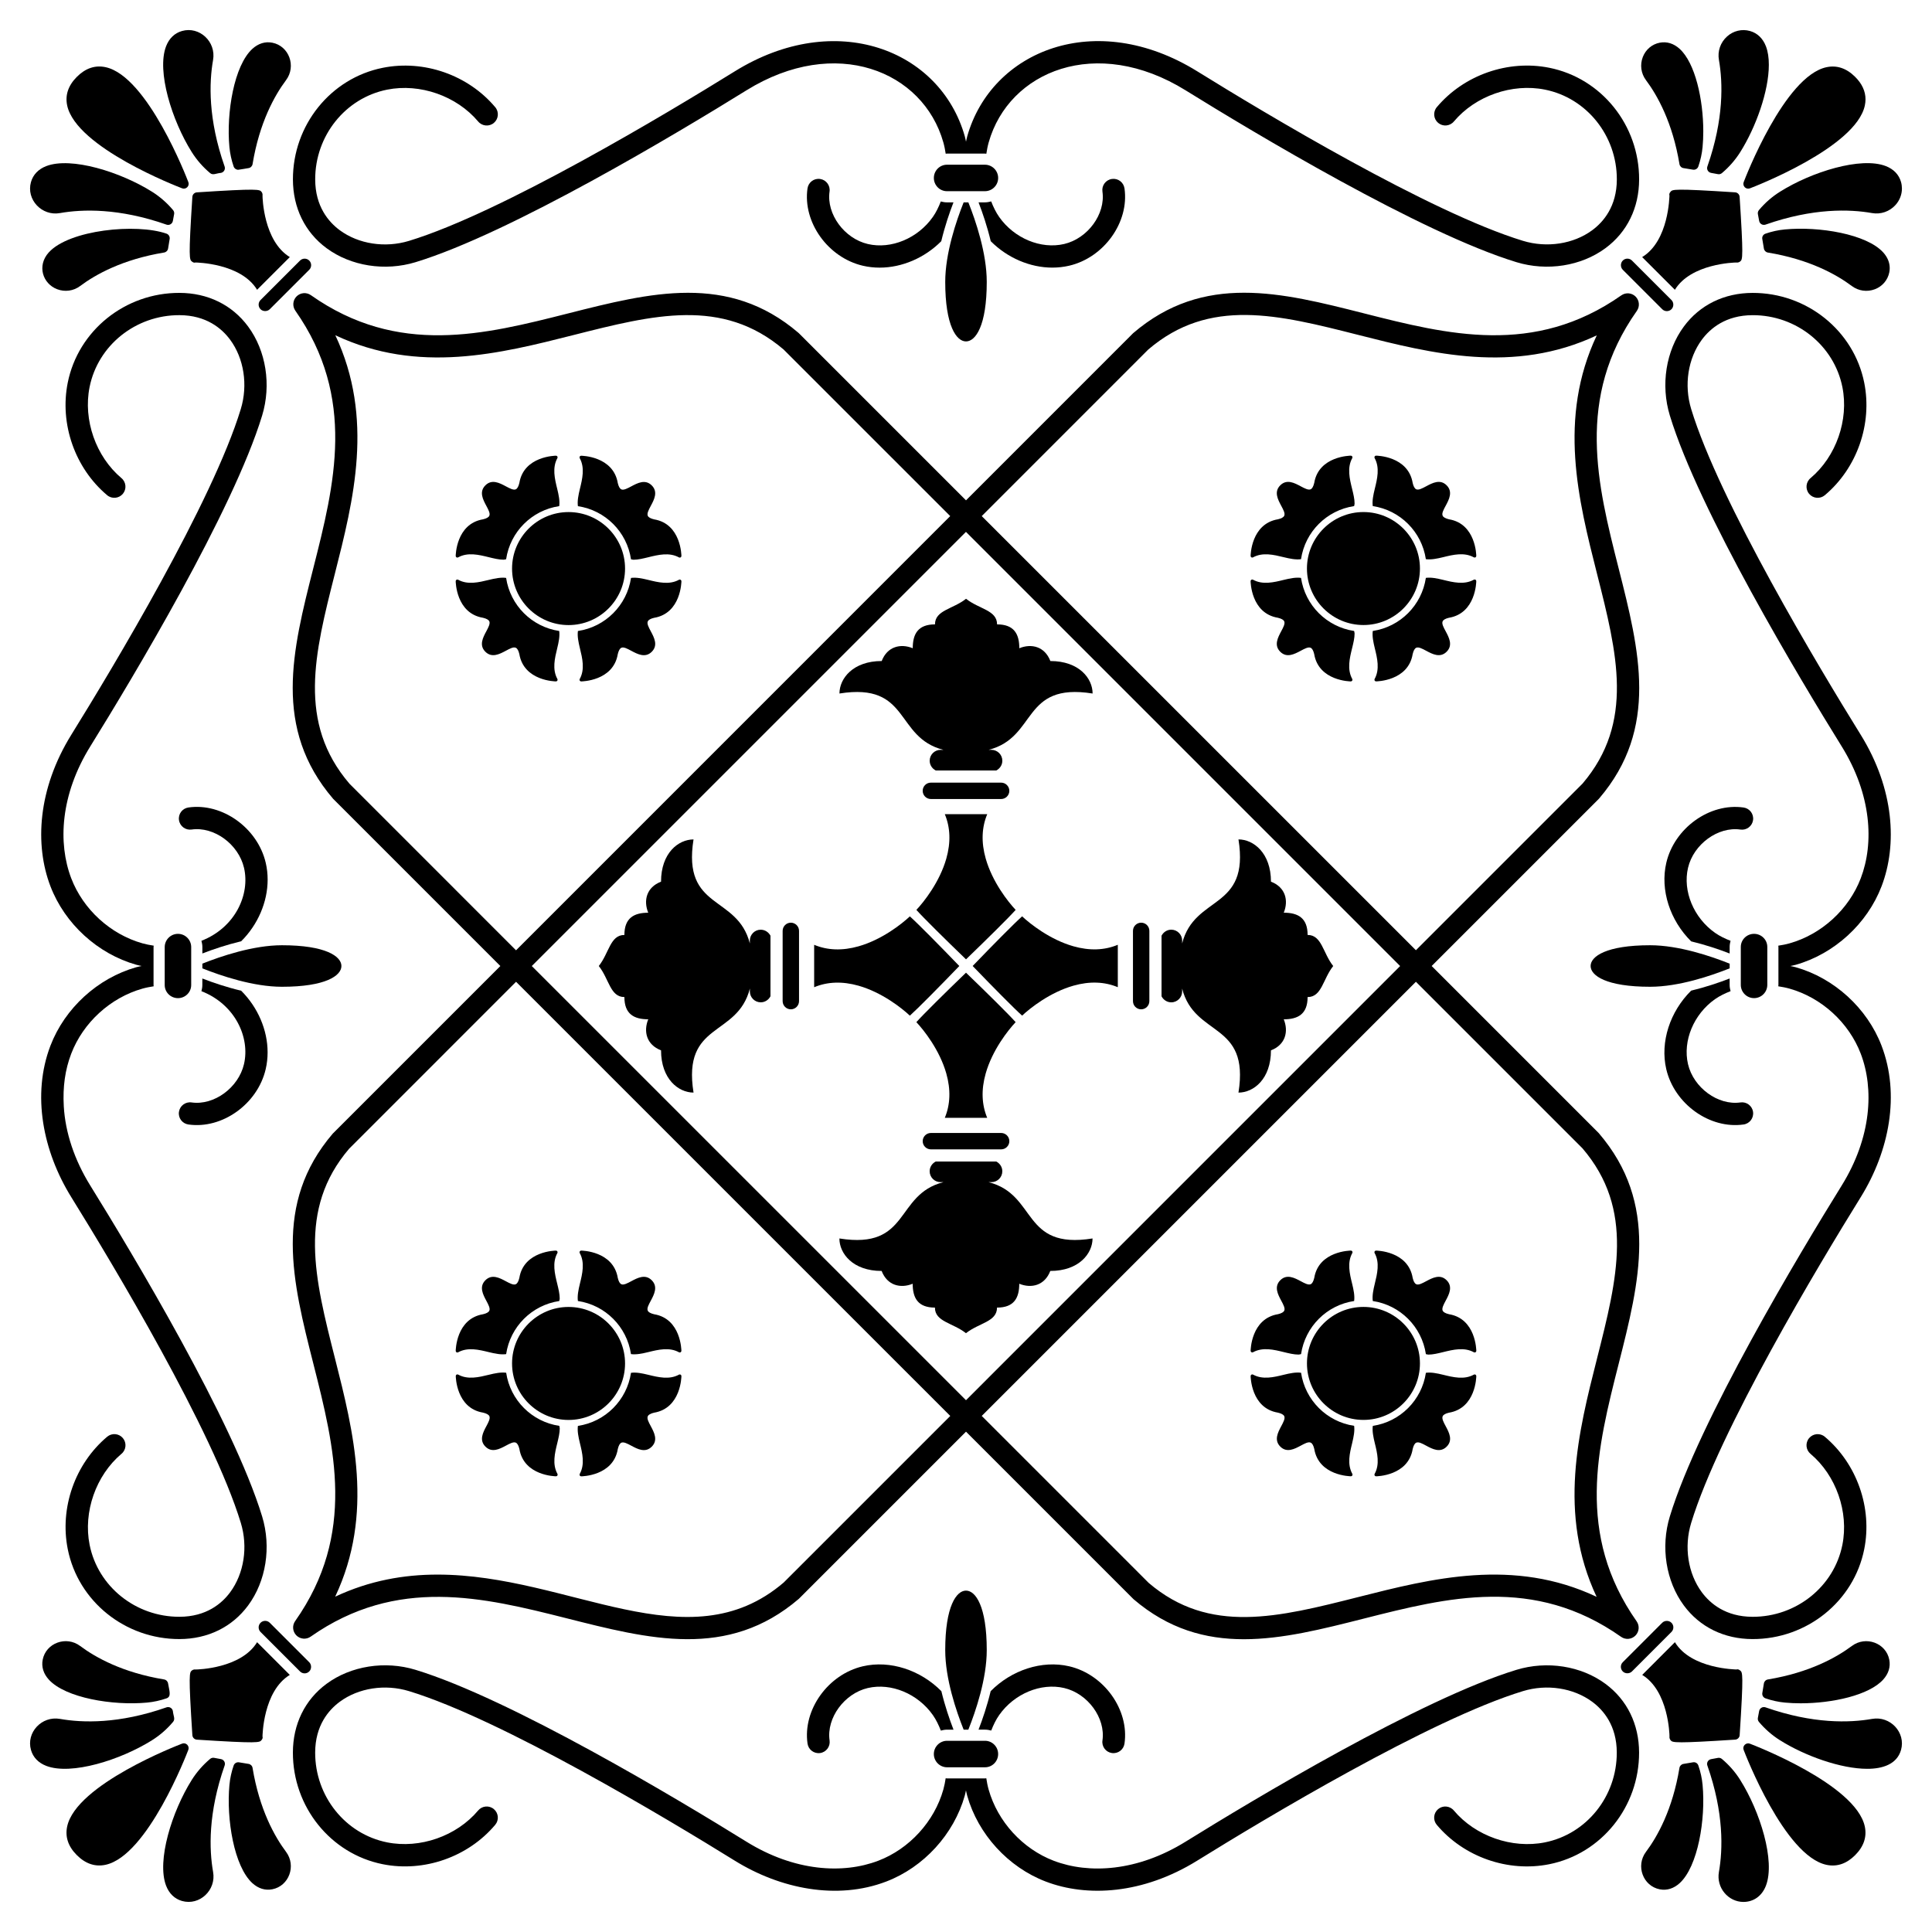 <?xml version="1.0" encoding="UTF-8"?>
<!-- Uploaded to: ICON Repo, www.iconrepo.com, Generator: ICON Repo Mixer Tools -->
<svg fill="#000000" width="800px" height="800px" version="1.1" viewBox="144 144 512 512" xmlns="http://www.w3.org/2000/svg">
 <g>
  <path d="m567.7 444.3-44.293-44.297 44.242-44.242c0.055-0.055 0.105-0.109 0.152-0.168 15.895-18.59 10.676-39.199 5.144-61.016-5.621-22.176-11.434-45.105 4.836-68.188 0.828-1.176 0.688-2.769-0.324-3.789-1.016-1.016-2.613-1.152-3.785-0.332-23.105 16.211-46.059 10.395-68.25 4.762-21.82-5.535-42.43-10.762-61.129 5.266l-44.293 44.301-44.242-44.242c-0.055-0.055-0.113-0.109-0.168-0.156-18.594-15.898-39.211-10.672-61.016-5.144-22.176 5.621-45.109 11.434-68.188-4.832-1.18-0.828-2.769-0.691-3.789 0.324-1.016 1.012-1.156 2.609-0.332 3.785 16.215 23.109 10.391 46.059 4.762 68.25-5.535 21.816-10.766 42.422 5.266 61.125l44.301 44.301-44.402 44.402c-15.895 18.59-10.676 39.199-5.144 61.016 5.621 22.176 11.434 45.105-4.832 68.184-0.828 1.176-0.688 2.769 0.324 3.789 1.016 1.016 2.613 1.156 3.785 0.332 45.684-32.047 91.648 22.301 129.38-10.027l44.297-44.297 44.402 44.402c9.277 7.934 19.055 10.605 29.238 10.605 10.223 0 20.848-2.695 31.777-5.465 22.172-5.621 45.109-11.434 68.188 4.832 1.18 0.828 2.769 0.691 3.789-0.324 1.016-1.012 1.156-2.609 0.332-3.785-16.215-23.113-10.391-46.062-4.762-68.25 5.531-21.812 10.758-42.418-5.269-61.121zm-119.4-207.67c16.219-13.887 34.5-9.242 55.668-3.871 19.469 4.941 41.203 10.453 63.195 0.117-10.375 21.973-4.875 43.691 0.055 63.148 5.359 21.137 9.988 39.398-3.832 55.641l-44.156 44.156-115.06-115.05zm-211.68 115.07c-13.883-16.211-9.242-34.496-3.875-55.664 4.945-19.473 10.457-41.199 0.121-63.195 21.969 10.375 43.691 4.871 63.148-0.059 21.141-5.359 39.402-9.984 55.641 3.832l44.16 44.156-115.06 115.07zm115.07 211.68c-25.355 21.711-56.77-2.098-91.727-2.098-8.898 0-17.996 1.559-27.137 5.852 10.379-21.973 4.875-43.691-0.055-63.152-5.371-21.176-10.004-39.461 3.75-55.559l44.238-44.242 115.07 115.06zm48.309-48.309-115.07-115.06 115.06-115.06 115.06 115.06zm167.24-11.094c-4.938 19.473-10.457 41.203-0.121 63.195-21.973-10.375-43.695-4.875-63.148 0.059-21.172 5.363-39.461 10.008-55.559-3.75l-44.242-44.242 115.06-115.06 44.133 44.129c13.883 16.215 9.242 34.496 3.875 55.668z"/>
  <path d="m400 401.77c-5.527 5.324-11.348 11.078-13.156 13.109 2.012 2.133 6.191 7.426 7.938 13.613 1.207 4.273 1.074 8.219-0.402 11.75h11.242c-1.477-3.531-1.613-7.473-0.406-11.746 1.746-6.188 5.93-11.484 7.941-13.617-1.805-2.031-7.629-7.785-13.156-13.109z"/>
  <path d="m390.7 444.25c-1.227 0-2.176 1-2.176 2.172 0 1.195 0.977 2.172 2.176 2.172h18.613c1.199 0 2.172-0.977 2.172-2.172 0-1.215-0.984-2.172-2.172-2.172z"/>
  <path d="m405.98 457.28h0.762c1.57 0 2.883-1.273 2.883-2.883 0-1.133-0.668-2.094-1.602-2.578h-16.055c-0.934 0.488-1.598 1.445-1.598 2.578 0 1.613 1.316 2.883 2.883 2.883h0.762c-12.977 3.309-8.695 17.938-27.566 14.926 0 3.984 3.562 8.609 11.195 8.609 1.484 3.859 5.004 4.707 8.227 3.391 0 3.731 1.355 6.32 5.894 6.32 0 3.773 4.75 4.027 8.227 6.785 3.477-2.758 8.227-3.012 8.227-6.785 4.539 0 5.894-2.586 5.894-6.32 3.223 1.312 6.742 0.465 8.227-3.394 7.59 0 11.195-4.621 11.195-8.609-18.859 3.019-14.578-11.613-27.555-14.922z"/>
  <path d="m413.16 385.13c-2.012-2.133-6.195-7.43-7.941-13.617-1.207-4.273-1.07-8.215 0.406-11.746h-11.242c1.48 3.543 1.613 7.496 0.395 11.785-1.758 6.18-5.926 11.453-7.93 13.578 1.809 2.031 7.629 7.785 13.156 13.109 5.527-5.328 11.352-11.082 13.156-13.109z"/>
  <path d="m409.31 355.75c1.191 0 2.172-0.961 2.172-2.172 0-1.195-0.977-2.172-2.172-2.172h-18.613-0.004c-1.207 0-2.172 0.973-2.172 2.172 0 1.172 0.949 2.172 2.176 2.172z"/>
  <path d="m394.02 342.72h-0.762c-1.57 0-2.883 1.273-2.883 2.883 0 1.133 0.668 2.094 1.602 2.578h16.055c0.93-0.488 1.598-1.445 1.598-2.578 0-1.613-1.312-2.883-2.883-2.887h-0.762c12.977-3.309 8.695-17.938 27.566-14.926 0-3.984-3.562-8.609-11.195-8.609-1.484-3.859-5.004-4.707-8.227-3.394 0-3.731-1.359-6.32-5.894-6.32 0-3.773-4.75-4.027-8.227-6.785-3.477 2.758-8.227 3.008-8.227 6.785-4.539 0-5.894 2.586-5.894 6.32-3.223-1.316-6.742-0.465-8.227 3.391-7.59 0-11.195 4.621-11.195 8.609 18.859-3.004 14.574 11.625 27.555 14.934z"/>
  <path d="m385.12 413.16c2.031-1.809 7.785-7.629 13.109-13.156-5.324-5.527-11.078-11.348-13.109-13.156-2.133 2.012-7.426 6.191-13.609 7.938-4.273 1.211-8.219 1.074-11.75-0.402v11.242c3.531-1.477 7.473-1.613 11.746-0.406 6.184 1.75 11.484 5.93 13.613 7.941z"/>
  <path d="m353.58 388.52c-1.195 0-2.172 0.977-2.172 2.176v18.613c0 1.195 0.977 2.172 2.172 2.172 1.199 0 2.172-0.973 2.172-2.172v-18.613c0.004-1.227-1-2.176-2.172-2.176z"/>
  <path d="m345.6 390.38c-1.613 0-2.883 1.312-2.883 2.883v0.762c-3.309-12.977-17.938-8.695-14.926-27.566-3.984 0-8.609 3.562-8.609 11.195-3.859 1.484-4.707 5.004-3.391 8.227-3.731 0-6.32 1.359-6.32 5.894-3.773 0-4.031 4.75-6.785 8.227 2.758 3.477 3.012 8.227 6.785 8.227 0 4.539 2.586 5.894 6.32 5.894-1.312 3.223-0.465 6.742 3.394 8.227 0 7.594 4.621 11.195 8.609 11.195-3.012-18.871 11.621-14.59 14.93-27.566v0.762c0 1.57 1.273 2.883 2.883 2.883 1.133 0 2.094-0.668 2.578-1.602v-16.055c-0.492-0.918-1.453-1.586-2.586-1.586z"/>
  <path d="m428.45 394.77c-6.18-1.758-11.453-5.926-13.578-7.93-2.031 1.809-7.785 7.629-13.109 13.156 5.324 5.527 11.078 11.348 13.109 13.156 2.129-2.012 7.43-6.195 13.613-7.941 4.273-1.207 8.215-1.07 11.746 0.406v-11.242c-3.539 1.48-7.492 1.613-11.781 0.395z"/>
  <path d="m446.42 388.52c-1.172 0-2.172 0.949-2.172 2.176v18.613c0 1.195 0.961 2.172 2.172 2.172 1.199 0 2.172-0.977 2.172-2.172v-18.613-0.004c0-1.207-0.969-2.172-2.172-2.172z"/>
  <path d="m490.53 391.77c0-4.539-2.586-5.894-6.32-5.894 1.316-3.223 0.469-6.742-3.391-8.227 0-7.59-4.621-11.195-8.609-11.195 3.008 18.871-11.621 14.59-14.93 27.566v-0.762c0-1.57-1.273-2.883-2.883-2.883-1.133 0-2.094 0.668-2.578 1.602v16.055c0.484 0.93 1.445 1.598 2.578 1.598 1.613 0 2.883-1.316 2.883-2.883v-0.762c3.309 12.977 17.938 8.695 14.926 27.566 3.984 0 8.609-3.562 8.609-11.195 3.859-1.484 4.707-5.004 3.394-8.227 3.731 0 6.32-1.359 6.32-5.894 3.773 0 4.027-4.75 6.785-8.227-2.758-3.488-3.012-8.238-6.785-8.238z"/>
  <path d="m528 492.28c-0.93-0.219-1.496-0.539-1.68-0.945-0.277-0.621 0.246-1.598 0.797-2.633 0.883-1.648 1.98-3.703 0.258-5.422-1.723-1.727-3.773-0.625-5.426 0.254-1.035 0.555-2 1.078-2.633 0.797-0.406-0.184-0.723-0.75-0.938-1.652-1.195-7.191-9.637-7.258-9.719-7.258-0.152 0-0.293 0.082-0.371 0.211-0.074 0.133-0.078 0.293-0.004 0.43 1.418 2.551 0.691 5.512 0.051 8.129-0.406 1.66-0.723 3.227-0.531 4.594 7.269 1.086 12.984 6.805 14.07 14.074 0.227 0.035 0.43 0.125 0.672 0.125 1.203 0 2.543-0.328 3.926-0.668 2.609-0.641 5.574-1.367 8.121 0.051 0.141 0.074 0.297 0.074 0.43-0.004 0.133-0.078 0.211-0.219 0.215-0.371-0.004-0.086-0.074-8.523-7.238-9.711z"/>
  <path d="m520.3 505.32c0-8.258-6.719-14.973-14.973-14.973-8.258 0-14.969 6.719-14.969 14.973 0 8.258 6.715 14.973 14.969 14.973 8.258 0 14.973-6.719 14.973-14.973z"/>
  <path d="m534.59 508.29c-2.543 1.418-5.508 0.691-8.121 0.047-1.66-0.406-3.227-0.723-4.594-0.531-1.086 7.266-6.801 12.98-14.066 14.066-0.191 1.367 0.125 2.934 0.531 4.594 0.645 2.613 1.367 5.578-0.051 8.129-0.074 0.133-0.07 0.297 0.004 0.426 0.078 0.133 0.219 0.215 0.371 0.215 0.102 0 8.523-0.074 9.711-7.231 0.223-0.934 0.539-1.496 0.945-1.68 0.645-0.293 1.605 0.246 2.633 0.797 1.645 0.883 3.707 1.98 5.426 0.254 1.723-1.723 0.625-3.773-0.258-5.422-0.555-1.035-1.078-2.016-0.797-2.633 0.184-0.406 0.75-0.727 1.652-0.938 7.191-1.191 7.258-9.629 7.258-9.715-0.004-0.152-0.082-0.293-0.215-0.371-0.137-0.082-0.293-0.082-0.43-0.008z"/>
  <path d="m502.86 521.86c-7.266-1.086-12.98-6.801-14.066-14.066-1.371-0.191-2.938 0.129-4.594 0.535-2.613 0.645-5.586 1.363-8.125-0.047-0.137-0.07-0.293-0.07-0.43 0.004-0.133 0.078-0.211 0.219-0.215 0.371 0 0.086 0.07 8.523 7.234 9.707 0.93 0.219 1.496 0.539 1.68 0.945 0.277 0.617-0.246 1.598-0.797 2.633-0.883 1.648-1.977 3.703-0.254 5.422 1.719 1.727 3.781 0.625 5.426-0.254 1.027-0.551 1.996-1.09 2.633-0.797 0.406 0.184 0.723 0.746 0.938 1.652 1.191 7.184 9.617 7.262 9.719 7.262 0.152 0 0.293-0.082 0.371-0.215 0.074-0.133 0.078-0.293 0.004-0.426-1.418-2.551-0.691-5.512-0.051-8.125 0.398-1.664 0.715-3.231 0.527-4.602z"/>
  <path d="m476.07 502.36c2.555-1.41 5.516-0.691 8.125-0.047 1.383 0.336 2.719 0.664 3.922 0.664 0.242 0 0.449-0.09 0.676-0.125 1.086-7.269 6.801-12.984 14.066-14.07 0.191-1.367-0.125-2.934-0.531-4.594-0.645-2.613-1.367-5.578 0.051-8.129 0.074-0.133 0.07-0.297-0.004-0.43-0.078-0.133-0.219-0.211-0.371-0.211-0.098 0-8.523 0.074-9.711 7.231-0.223 0.934-0.539 1.496-0.945 1.68-0.633 0.277-1.598-0.242-2.633-0.797-1.652-0.883-3.707-1.98-5.426-0.254-1.723 1.723-0.625 3.773 0.258 5.422 0.555 1.035 1.078 2.016 0.797 2.633-0.184 0.406-0.75 0.727-1.652 0.938-7.191 1.188-7.262 9.629-7.262 9.715 0.004 0.152 0.082 0.293 0.215 0.371 0.125 0.074 0.285 0.074 0.426 0.004z"/>
  <path d="m279.7 294.68c0 8.258 6.719 14.973 14.973 14.973 8.258 0 14.973-6.719 14.973-14.973 0.004-8.258-6.715-14.977-14.973-14.977s-14.973 6.719-14.973 14.977z"/>
  <path d="m297.15 278.14c7.269 1.086 12.984 6.805 14.07 14.074 0.227 0.035 0.43 0.125 0.672 0.125 1.199 0 2.539-0.328 3.918-0.664 2.613-0.645 5.578-1.367 8.125 0.047 0.145 0.074 0.297 0.074 0.43-0.004 0.133-0.078 0.211-0.219 0.215-0.371 0-0.086-0.066-8.523-7.231-9.707-0.93-0.219-1.496-0.539-1.68-0.945-0.277-0.617 0.246-1.598 0.797-2.633 0.883-1.648 1.98-3.703 0.254-5.422-1.723-1.719-3.773-0.629-5.43 0.254-1.035 0.555-2.023 1.074-2.629 0.797-0.406-0.184-0.723-0.75-0.938-1.652-1.195-7.191-9.637-7.262-9.719-7.262-0.156 0-0.293 0.082-0.371 0.211-0.074 0.133-0.078 0.293-0.004 0.43 1.414 2.551 0.688 5.516 0.051 8.129-0.402 1.66-0.719 3.227-0.531 4.594z"/>
  <path d="m291.34 324.58c0.152 0 0.293-0.082 0.371-0.211 0.074-0.133 0.078-0.293 0.004-0.43-1.414-2.551-0.688-5.516-0.051-8.129 0.406-1.66 0.723-3.227 0.531-4.594-7.269-1.086-12.98-6.801-14.07-14.066-1.367-0.188-2.934 0.129-4.59 0.531-2.613 0.641-5.59 1.367-8.125-0.047-0.137-0.07-0.293-0.07-0.43 0.004-0.133 0.078-0.211 0.219-0.215 0.371 0 0.086 0.066 8.523 7.231 9.707 0.93 0.219 1.496 0.539 1.68 0.945 0.277 0.617-0.246 1.598-0.797 2.633-0.883 1.648-1.98 3.699-0.254 5.422 1.723 1.719 3.773 0.625 5.43-0.258 1.031-0.551 1.992-1.086 2.633-0.797 0.406 0.184 0.723 0.746 0.938 1.648 1.191 7.195 9.613 7.269 9.715 7.269z"/>
  <path d="m265.41 291.71c2.555-1.418 5.516-0.691 8.125-0.047 1.383 0.336 2.719 0.664 3.918 0.664 0.242 0 0.445-0.09 0.672-0.125 1.086-7.269 6.801-12.988 14.074-14.074 0.191-1.367-0.129-2.938-0.535-4.594-0.641-2.613-1.367-5.578 0.051-8.129 0.074-0.133 0.07-0.297-0.004-0.43-0.078-0.133-0.219-0.211-0.371-0.211-0.098 0-8.523 0.074-9.707 7.231-0.223 0.934-0.539 1.496-0.945 1.68-0.629 0.273-1.598-0.246-2.633-0.797-1.652-0.883-3.707-1.98-5.426-0.254-1.727 1.723-0.629 3.773 0.25 5.422 0.555 1.035 1.078 2.016 0.797 2.633-0.184 0.41-0.75 0.727-1.652 0.941-7.191 1.191-7.258 9.629-7.258 9.715 0.004 0.152 0.082 0.293 0.215 0.371 0.129 0.078 0.285 0.078 0.43 0.004z"/>
  <path d="m323.94 297.64c-2.543 1.414-5.508 0.691-8.125 0.047-1.66-0.406-3.227-0.723-4.59-0.531-1.086 7.266-6.801 12.98-14.07 14.066-0.191 1.367 0.129 2.934 0.531 4.59 0.641 2.617 1.367 5.578-0.051 8.129-0.074 0.133-0.07 0.297 0.004 0.43 0.078 0.133 0.219 0.211 0.371 0.211 0.102 0 8.523-0.074 9.707-7.231 0.223-0.93 0.539-1.496 0.945-1.68 0.641-0.289 1.605 0.246 2.633 0.797 1.656 0.883 3.707 1.977 5.43 0.258 1.727-1.723 0.625-3.773-0.254-5.422-0.555-1.039-1.078-2.016-0.797-2.633 0.184-0.406 0.75-0.727 1.652-0.938 7.191-1.191 7.258-9.629 7.258-9.715-0.004-0.152-0.082-0.293-0.215-0.371-0.137-0.082-0.293-0.082-0.43-0.008z"/>
  <path d="m476.06 291.71c2.551-1.414 5.512-0.691 8.129-0.051 1.66 0.406 3.231 0.723 4.594 0.531 1.086-7.269 6.805-12.984 14.074-14.07 0.035-0.227 0.125-0.43 0.125-0.672 0-1.203-0.328-2.543-0.668-3.926-0.641-2.609-1.367-5.574 0.051-8.121 0.074-0.141 0.074-0.297-0.004-0.43-0.078-0.133-0.219-0.211-0.371-0.215-0.086 0-8.523 0.066-9.707 7.234-0.219 0.93-0.539 1.496-0.945 1.68-0.621 0.277-1.598-0.246-2.633-0.797-1.648-0.883-3.699-1.98-5.422-0.254-1.727 1.719-0.625 3.773 0.258 5.426 0.555 1.035 1.078 2 0.797 2.633-0.184 0.406-0.75 0.723-1.652 0.938-7.188 1.195-7.258 9.637-7.258 9.719 0 0.152 0.082 0.293 0.211 0.371 0.125 0.078 0.285 0.082 0.422 0.004z"/>
  <path d="m520.3 294.67c0-8.258-6.719-14.973-14.973-14.973-8.258 0-14.973 6.719-14.973 14.973 0 8.258 6.719 14.969 14.973 14.969 8.258 0.004 14.973-6.711 14.973-14.969z"/>
  <path d="m507.8 278.12c7.266 1.086 12.98 6.801 14.066 14.066 1.367 0.191 2.934-0.125 4.594-0.531 2.613-0.645 5.578-1.367 8.129 0.051 0.133 0.074 0.297 0.07 0.43-0.004 0.133-0.078 0.211-0.219 0.211-0.371 0-0.102-0.074-8.523-7.231-9.711-0.934-0.223-1.496-0.539-1.68-0.945-0.293-0.645 0.246-1.605 0.797-2.633 0.883-1.645 1.98-3.707 0.258-5.426-1.723-1.727-3.773-0.625-5.422 0.254-1.039 0.555-2.016 1.078-2.633 0.797-0.406-0.184-0.727-0.75-0.938-1.652-1.191-7.191-9.629-7.262-9.715-7.262-0.152 0.004-0.293 0.082-0.371 0.215-0.078 0.137-0.078 0.293-0.004 0.43 1.418 2.543 0.691 5.508 0.047 8.121-0.414 1.668-0.73 3.234-0.539 4.602z"/>
  <path d="m521.95 316.46c1.648 0.883 3.699 1.977 5.422 0.254 1.723-1.715 0.625-3.781-0.258-5.426-0.551-1.027-1.09-1.996-0.797-2.633 0.184-0.406 0.746-0.723 1.652-0.938 7.184-1.191 7.258-9.617 7.258-9.719 0-0.152-0.082-0.293-0.211-0.371-0.133-0.074-0.293-0.078-0.43-0.004-2.551 1.418-5.512 0.695-8.125 0.051-1.66-0.406-3.227-0.723-4.594-0.531-1.086 7.266-6.801 12.98-14.066 14.066-0.191 1.371 0.129 2.938 0.535 4.594 0.645 2.613 1.363 5.586-0.047 8.125-0.07 0.137-0.07 0.293 0.004 0.43 0.078 0.133 0.219 0.211 0.371 0.215 0.086 0 8.523-0.07 9.707-7.234 0.219-0.93 0.539-1.492 0.945-1.68 0.617-0.277 1.598 0.246 2.633 0.801z"/>
  <path d="m502.98 311.89c0-0.242-0.09-0.449-0.125-0.676-7.269-1.086-12.984-6.801-14.07-14.066-1.367-0.191-2.934 0.125-4.594 0.531-2.613 0.645-5.578 1.367-8.129-0.051-0.133-0.074-0.297-0.07-0.43 0.004-0.133 0.078-0.211 0.219-0.211 0.371 0 0.098 0.074 8.523 7.231 9.711 0.934 0.223 1.496 0.539 1.68 0.945 0.277 0.633-0.242 1.598-0.797 2.633-0.883 1.652-1.984 3.707-0.258 5.426 1.723 1.723 3.773 0.625 5.422-0.254 1.035-0.555 2.016-1.078 2.633-0.797 0.406 0.184 0.727 0.75 0.938 1.652 1.188 7.191 9.629 7.262 9.715 7.262 0.152-0.004 0.293-0.082 0.371-0.215 0.078-0.133 0.078-0.289 0.004-0.43-1.41-2.555-0.688-5.516-0.047-8.125 0.34-1.387 0.668-2.723 0.668-3.922z"/>
  <path d="m279.7 505.33c0 8.258 6.719 14.973 14.973 14.973 8.258 0 14.973-6.719 14.973-14.973 0-8.258-6.719-14.973-14.973-14.973-8.254-0.004-14.973 6.715-14.973 14.973z"/>
  <path d="m278.05 483.54c-1.648-0.883-3.703-1.98-5.422-0.254-1.719 1.723-0.629 3.773 0.254 5.43 0.555 1.035 1.074 2.023 0.797 2.629-0.184 0.406-0.75 0.723-1.652 0.938-7.191 1.191-7.258 9.637-7.258 9.719 0 0.152 0.082 0.293 0.211 0.371 0.133 0.074 0.293 0.078 0.426 0.004 2.551-1.418 5.516-0.691 8.133-0.051 1.66 0.406 3.227 0.723 4.594 0.531 1.086-7.269 6.805-12.984 14.074-14.07 0.039-0.227 0.125-0.43 0.125-0.672 0-1.203-0.328-2.539-0.664-3.922-0.645-2.613-1.367-5.578 0.047-8.125 0.074-0.145 0.074-0.297-0.004-0.43-0.078-0.133-0.219-0.211-0.371-0.215-0.086 0-8.523 0.066-9.707 7.231-0.219 0.93-0.539 1.496-0.945 1.68-0.625 0.281-1.602-0.238-2.637-0.793z"/>
  <path d="m323.94 508.29c-2.551 1.414-5.516 0.688-8.129 0.051-1.66-0.406-3.227-0.723-4.594-0.531-1.086 7.269-6.801 12.984-14.066 14.07-0.188 1.367 0.129 2.934 0.535 4.594 0.641 2.613 1.363 5.586-0.047 8.125-0.07 0.137-0.07 0.293 0.004 0.43 0.078 0.133 0.219 0.211 0.371 0.215 0.086 0 8.523-0.066 9.707-7.234 0.219-0.93 0.539-1.496 0.945-1.68 0.617-0.277 1.598 0.246 2.633 0.797 1.648 0.883 3.699 1.98 5.422 0.254 1.723-1.723 0.629-3.773-0.254-5.43-0.551-1.031-1.086-1.992-0.797-2.633 0.184-0.406 0.746-0.723 1.648-0.938 7.184-1.191 7.262-9.613 7.262-9.715 0-0.152-0.082-0.293-0.211-0.371-0.133-0.074-0.293-0.078-0.43-0.004z"/>
  <path d="m292.34 522.54c0-0.242-0.09-0.445-0.125-0.672-7.269-1.086-12.988-6.801-14.074-14.074-1.367-0.191-2.938 0.125-4.594 0.535-2.613 0.641-5.582 1.367-8.129-0.051-0.133-0.074-0.297-0.07-0.426 0.004-0.133 0.078-0.211 0.219-0.211 0.371 0 0.098 0.074 8.523 7.231 9.707 0.934 0.223 1.496 0.539 1.68 0.945 0.273 0.629-0.246 1.598-0.797 2.633-0.883 1.652-1.98 3.707-0.254 5.426 1.723 1.727 3.773 0.629 5.422-0.25 1.035-0.555 2.016-1.078 2.633-0.797 0.406 0.184 0.727 0.75 0.941 1.652 1.191 7.191 9.629 7.262 9.715 7.262 0.152-0.004 0.293-0.082 0.371-0.215 0.074-0.129 0.074-0.285 0.004-0.43-1.418-2.555-0.691-5.516-0.047-8.125 0.332-1.383 0.66-2.719 0.66-3.922z"/>
  <path d="m297.15 488.78c7.266 1.086 12.98 6.801 14.066 14.07 1.367 0.191 2.934-0.125 4.59-0.531 2.617-0.641 5.578-1.367 8.133 0.051 0.133 0.074 0.297 0.07 0.426-0.004 0.133-0.078 0.211-0.219 0.211-0.371 0-0.102-0.074-8.523-7.231-9.707-0.934-0.223-1.496-0.539-1.68-0.945-0.289-0.641 0.246-1.605 0.797-2.633 0.883-1.656 1.977-3.707 0.254-5.43-1.723-1.727-3.773-0.625-5.422 0.254-1.039 0.555-2.016 1.078-2.633 0.797-0.406-0.184-0.727-0.75-0.938-1.652-1.191-7.191-9.629-7.258-9.715-7.258-0.152 0.004-0.293 0.082-0.371 0.215-0.078 0.137-0.078 0.289-0.004 0.43 1.414 2.543 0.691 5.508 0.047 8.125-0.402 1.656-0.719 3.223-0.531 4.59z"/>
  <path d="m215.49 225.95 10.461-10.457c0.676-0.672 0.676-1.77 0-2.441-0.668-0.672-1.766-0.676-2.441 0l-10.461 10.457c-0.672 0.672-0.684 1.758 0 2.445 0.648 0.645 1.793 0.645 2.441-0.004z"/>
  <path d="m194.85 213.3c0.332 0.262 0.586 0.383 0.988 0.266 0.094 0.012 11.98 0.125 16.293 7.231l8.672-8.668c-6.969-4.238-7.238-15.793-7.234-16.281 0.055-0.352-0.043-0.727-0.262-1.004-0.512-0.641-0.727-0.934-17.133 0.133-0.645 0.043-1.156 0.555-1.195 1.195-1.062 16.387-0.77 16.621-0.129 17.129z"/>
  <path d="m156.93 210.89c-3.211 3.547-1.578 8.293 2.184 9.746 2.074 0.793 4.359 0.488 6.129-0.84 4.062-3.043 11.215-7.047 22.25-8.875 0.543-0.09 0.969-0.52 1.055-1.066l0.414-2.523c0.102-0.617-0.258-1.215-0.844-1.418-8.023-2.781-25.762-1.008-31.188 4.977z"/>
  <path d="m199.68 189.87c0.762 0.641 1.555 0.07 2.871-0.055 0.363-0.066 0.688-0.293 0.875-0.617 0.188-0.324 0.227-0.715 0.102-1.07-4.426-12.605-4.109-22.309-3.062-28.227 0.852-4.852-3.617-9-8.227-7.688-1.957 0.551-3.418 1.953-4.227 4.055-2.539 6.602 1.559 19.691 6.805 28.035 1.312 2.086 2.945 3.957 4.863 5.566z"/>
  <path d="m171.97 161.8c-2.754-0.586-5.312 0.273-7.598 2.562-2.289 2.293-3.152 4.852-2.566 7.606 2.387 11.137 29.312 21.5 30.457 21.938 0.469 0.184 1.004 0.066 1.363-0.293 0.359-0.355 0.473-0.891 0.289-1.359-0.438-1.148-10.809-28.07-21.945-30.453z"/>
  <path d="m205.92 188.13c0.18 0.523 0.672 0.863 1.211 0.863 0.172 0 2.57-0.418 2.742-0.445 0.543-0.09 0.969-0.516 1.059-1.055 1.82-11.016 5.828-18.18 8.867-22.246 2.766-3.684 0.812-9.059-3.637-9.93-1.879-0.371-3.695 0.195-5.266 1.613-4.867 4.414-6.953 16.953-6.102 26.047 0.168 1.746 0.547 3.481 1.125 5.152z"/>
  <path d="m152.21 192.24c-1.316 4.668 2.898 9.094 7.691 8.227 5.918-1.039 15.617-1.355 28.223 3.062 0.742 0.262 1.543-0.199 1.688-0.984l0.332-1.797c0.074-0.379-0.027-0.773-0.277-1.07-1.602-1.906-3.473-3.539-5.562-4.859h-0.004c-8.34-5.25-21.43-9.336-28.031-6.805-2.102 0.809-3.504 2.269-4.059 4.227z"/>
  <path d="m586.95 574.05c-0.652-0.656-1.781-0.66-2.449 0l-10.453 10.457c-0.672 0.672-0.672 1.77 0 2.441 0.648 0.652 1.793 0.652 2.441 0l10.457-10.457c0.699-0.699 0.664-1.789 0.004-2.441z"/>
  <path d="m605.03 603.83c1.062-16.387 0.77-16.617 0.129-17.129-0.336-0.266-0.594-0.391-0.996-0.27-0.125-0.023-11.984-0.125-16.293-7.234l-8.668 8.672c6.961 4.238 7.238 15.801 7.231 16.281-0.051 0.352 0.047 0.723 0.27 1 0.266 0.34 0.453 0.578 2.926 0.578 2.246 0 6.391-0.199 14.207-0.707 0.641-0.039 1.156-0.551 1.195-1.191z"/>
  <path d="m634.76 580.2c-4.066 3.039-11.227 7.047-22.258 8.875-0.543 0.09-0.969 0.52-1.055 1.066l-0.414 2.516c-0.102 0.617 0.254 1.219 0.844 1.422 1.676 0.582 3.406 0.961 5.148 1.125 1.328 0.125 2.731 0.188 4.172 0.188 8.41 0 18.109-2.129 21.871-6.285 1.418-1.566 1.977-3.387 1.613-5.262-0.855-4.426-6.227-6.414-9.922-3.644z"/>
  <path d="m606.03 648.03c2.523 0 4.844-1.406 5.957-4.297 2.539-6.602-1.559-19.691-6.812-28.027-1.312-2.094-2.949-3.969-4.859-5.57-0.297-0.246-0.688-0.352-1.062-0.277l-1.809 0.336c-0.367 0.066-0.688 0.293-0.879 0.617-0.184 0.324-0.223 0.715-0.098 1.066 4.422 12.605 4.106 22.309 3.059 28.227-0.73 4.18 2.504 7.926 6.504 7.926z"/>
  <path d="m628.03 638.2c2.957 0.625 5.477-0.441 7.598-2.562 2.289-2.293 3.152-4.852 2.562-7.606-2.387-11.137-29.309-21.5-30.453-21.938-0.465-0.18-1-0.066-1.363 0.293-0.359 0.355-0.473 0.891-0.289 1.359 0.441 1.148 10.812 28.07 21.945 30.453z"/>
  <path d="m592.65 611.03-2.523 0.426c-0.539 0.09-0.965 0.516-1.055 1.055-1.82 11.027-5.828 18.184-8.871 22.246-2.769 3.703-0.793 9.059 3.644 9.93 1.973 0.391 3.785-0.277 5.262-1.613 4.863-4.41 6.949-16.953 6.098-26.043-0.16-1.754-0.543-3.488-1.125-5.16-0.203-0.594-0.777-0.961-1.43-0.84z"/>
  <path d="m647.79 607.76c1.305-4.625-2.848-9.098-7.688-8.23-5.922 1.039-15.625 1.359-28.223-3.066-0.352-0.125-0.742-0.09-1.07 0.102-0.324 0.188-0.551 0.508-0.617 0.875l-0.336 1.809c-0.074 0.379 0.027 0.773 0.277 1.07 1.605 1.902 3.477 3.539 5.562 4.856h0.004c6.594 4.152 16.156 7.578 23.133 7.578 3.992 0.008 7.871-1.164 8.957-4.992z"/>
  <path d="m225.95 586.95c0.652-0.648 0.652-1.793 0-2.438l-10.457-10.461c-0.676-0.676-1.77-0.676-2.445 0-0.672 0.668-0.676 1.766 0 2.441l10.457 10.457c0.684 0.684 1.766 0.68 2.445 0z"/>
  <path d="m213.3 605.15c0.258-0.332 0.383-0.586 0.266-0.988 0.012-0.09 0.125-11.977 7.234-16.293l-8.668-8.668c-4.238 6.969-15.793 7.238-16.281 7.234-0.352-0.055-0.727 0.043-1.004 0.266-0.641 0.512-0.934 0.727 0.133 17.133 0.043 0.645 0.555 1.156 1.195 1.195 16.387 1.055 16.617 0.762 17.125 0.121z"/>
  <path d="m216.16 644.68c4.438-0.867 6.406-6.234 3.644-9.926-3.039-4.062-7.047-11.215-8.875-22.25-0.09-0.543-0.52-0.969-1.066-1.055l-2.523-0.414c-0.617-0.102-1.215 0.258-1.418 0.844-0.582 1.672-0.957 3.402-1.121 5.148-0.848 9.082 1.227 21.629 6.098 26.043 1.57 1.418 3.387 1.977 5.262 1.609z"/>
  <path d="m156.27 611.98c6.602 2.539 19.691-1.559 28.031-6.809 2.086-1.309 3.961-2.945 5.566-4.859 0.641-0.766 0.07-1.555-0.055-2.871-0.066-0.363-0.293-0.691-0.617-0.875-0.324-0.188-0.715-0.227-1.07-0.102-12.605 4.426-22.305 4.109-28.227 3.062-4.852-0.852-9 3.617-7.688 8.227 0.551 1.957 1.953 3.418 4.059 4.227z"/>
  <path d="m161.8 628.03c-0.586 2.754 0.273 5.312 2.562 7.598 2.293 2.289 4.848 3.152 7.606 2.562 11.137-2.387 21.5-29.312 21.938-30.457 0.18-0.469 0.066-1.004-0.293-1.363-0.355-0.359-0.891-0.473-1.359-0.289-1.148 0.441-28.07 10.812-30.453 21.949z"/>
  <path d="m187.49 589.07c-11.016-1.82-18.18-5.828-22.246-8.867-3.684-2.766-9.059-0.812-9.93 3.637-0.367 1.879 0.195 3.695 1.613 5.262 4.414 4.867 16.953 6.953 26.047 6.102 1.746-0.164 3.481-0.547 5.152-1.121 1.359-0.469 0.75-1.965 0.418-3.953-0.09-0.543-0.512-0.969-1.055-1.059z"/>
  <path d="m202.55 610.18-1.797-0.332c-0.379-0.074-0.773 0.027-1.07 0.277-1.906 1.602-3.539 3.473-4.859 5.562v0.004c-5.254 8.34-9.34 21.43-6.809 28.031 0.809 2.102 2.269 3.504 4.227 4.059 4.668 1.316 9.094-2.898 8.23-7.691-1.043-5.918-1.359-15.617 3.062-28.223 0.262-0.742-0.199-1.543-0.984-1.688z"/>
  <path d="m584.51 225.95c0.672 0.672 1.77 0.672 2.445 0 0.652-0.648 0.652-1.793 0-2.438l-10.457-10.457c-0.328-0.332-0.762-0.512-1.223-0.512-0.461 0-0.895 0.18-1.219 0.508-0.656 0.652-0.66 1.781 0 2.445z"/>
  <path d="m604.15 213.57c0.352 0.051 0.723-0.047 1-0.27 0.336-0.266 0.574-0.453 0.574-2.926 0-2.246-0.199-6.391-0.707-14.207-0.043-0.645-0.555-1.156-1.195-1.195-16.387-1.062-16.617-0.77-17.129-0.129-0.266 0.336-0.391 0.594-0.27 0.996-0.023 0.125-0.125 11.984-7.234 16.293l8.672 8.668c4.246-6.957 15.805-7.238 16.289-7.231z"/>
  <path d="m580.2 165.24c3.039 4.066 7.047 11.227 8.875 22.254 0.09 0.543 0.52 0.969 1.062 1.055l2.516 0.414c0.617 0.102 1.219-0.25 1.422-0.844 0.582-1.676 0.961-3.406 1.125-5.148 0.125-1.328 0.188-2.731 0.188-4.172 0-8.41-2.129-18.109-6.285-21.871-1.566-1.418-3.387-1.977-5.262-1.613-2.043 0.395-3.719 1.816-4.481 3.793-0.797 2.074-0.484 4.367 0.84 6.133z"/>
  <path d="m648.03 193.96c0-0.578-0.078-1.16-0.238-1.727-0.551-1.957-1.953-3.418-4.059-4.227-6.606-2.539-19.691 1.559-28.027 6.809-2.094 1.312-3.969 2.949-5.57 4.863-0.246 0.297-0.352 0.688-0.277 1.062l0.336 1.809c0.145 0.777 0.945 1.234 1.684 0.977 12.605-4.422 22.309-4.106 28.227-3.059 2.316 0.406 4.648-0.395 6.231-2.152 1.105-1.23 1.695-2.773 1.695-4.356z"/>
  <path d="m607.75 193.91c1.145-0.438 28.07-10.809 30.449-21.941 0.117-0.562 0.18-1.109 0.18-1.652 0-2.129-0.918-4.125-2.742-5.945-2.293-2.289-4.852-3.152-7.606-2.562-11.137 2.387-21.5 29.309-21.938 30.453-0.18 0.465-0.066 1 0.293 1.363 0.359 0.352 0.895 0.465 1.363 0.285z"/>
  <path d="m612.51 210.93c11.027 1.82 18.184 5.828 22.246 8.871 1.766 1.32 4.055 1.637 6.125 0.844 1.98-0.762 3.402-2.441 3.805-4.488 0.074-0.371 0.109-0.746 0.109-1.109 0-1.48-0.586-2.894-1.723-4.152-4.41-4.863-16.953-6.949-26.043-6.094-1.754 0.16-3.488 0.543-5.16 1.125-0.59 0.203-0.961 0.781-0.84 1.43l0.422 2.523c0.094 0.535 0.516 0.961 1.059 1.051z"/>
  <path d="m611.99 156.27c-0.809-2.102-2.269-3.5-4.223-4.055-2.137-0.602-4.414-0.055-6.086 1.457-1.754 1.582-2.562 3.902-2.144 6.231 1.039 5.922 1.355 15.625-3.066 28.223-0.258 0.73 0.191 1.543 0.977 1.688l1.809 0.336c0.379 0.074 0.773-0.027 1.07-0.277 1.902-1.605 3.539-3.477 4.856-5.562v-0.004c4.152-6.594 7.578-16.156 7.578-23.133 0.004-1.848-0.238-3.516-0.77-4.902z"/>
  <path d="m400 234.48c2.539 0 5.5-4.133 5.5-15.773 0-7.594-2.914-16.16-4.875-21.078h-1.25c-1.965 4.918-4.879 13.492-4.879 21.078 0 11.641 2.969 15.773 5.504 15.773z"/>
  <path d="m361.34 191.43c-1.629-0.242-3.113 0.891-3.344 2.504-1.289 8.949 5.426 18.328 14.652 20.484 1.465 0.344 2.965 0.508 4.469 0.508 5.926 0 11.93-2.586 16.328-7.004 0.938-3.922 2.172-7.551 3.238-10.293h-1.727c-0.566 0-1.109-0.098-1.633-0.238-0.57 1.461-1.238 2.871-2.125 4.129-3.984 5.648-11.043 8.59-17.207 7.148-6.258-1.461-11-7.953-10.152-13.891 0.23-1.617-0.891-3.117-2.5-3.348z"/>
  <path d="m405.01 194.67c1.934 0 3.512-1.574 3.512-3.508 0-1.938-1.578-3.512-3.512-3.512h-10.051c-1.918 0-3.477 1.574-3.477 3.512 0 1.934 1.559 3.508 3.477 3.508z"/>
  <path d="m422.89 214.92c1.504 0 3.004-0.168 4.465-0.508 9.23-2.156 15.941-11.539 14.648-20.484-0.234-1.613-1.711-2.742-3.344-2.5-1.617 0.234-2.734 1.73-2.5 3.344 0.855 5.938-3.887 12.43-10.148 13.891-6.16 1.438-13.227-1.496-17.207-7.148-0.887-1.262-1.559-2.672-2.129-4.137-0.535 0.145-1.09 0.246-1.672 0.246h-1.68c1.066 2.742 2.297 6.371 3.234 10.293 4.394 4.418 10.402 7.004 16.332 7.004z"/>
  <path d="m545.88 213.48c8.109 2.465 17.152 1.047 23.598-3.723 5.727-4.231 8.891-10.695 8.906-18.191 0.035-14.391-9.977-26.84-23.805-29.605-10.934-2.191-22.637 1.91-29.812 10.441-1.051 1.25-0.887 3.113 0.359 4.16 1.242 1.047 3.106 0.895 4.16-0.359 5.723-6.801 15.438-10.195 24.133-8.453 11.07 2.215 19.086 12.223 19.059 23.801-0.016 7.152-3.551 11.262-6.512 13.453-4.977 3.676-12.02 4.75-18.363 2.82-24.633-7.512-68.547-33.906-86.285-44.906-26.996-16.734-54.57-5.504-60.996 17.223-0.133 0.465-0.207 0.934-0.32 1.402-0.109-0.469-0.188-0.938-0.316-1.402-6.496-22.977-34.227-33.82-60.992-17.215-17.746 11.004-61.676 37.398-86.289 44.906-6.352 1.934-13.383 0.852-18.363-2.82-2.961-2.188-6.496-6.301-6.512-13.453-0.023-11.578 7.992-21.586 19.062-23.801 8.703-1.738 18.406 1.656 24.133 8.453 1.051 1.25 2.918 1.406 4.16 0.359 1.246-1.051 1.41-2.914 0.359-4.16-7.176-8.527-18.863-12.637-29.812-10.441-13.824 2.762-23.836 15.211-23.805 29.602 0.016 7.5 3.176 13.961 8.902 18.191 6.445 4.762 15.477 6.191 23.598 3.719 25.273-7.707 69.734-34.41 87.676-45.535 23.641-14.656 46.848-5.144 52.195 13.801 0.281 0.992 0.469 1.992 0.621 2.992 0.113-0.004 0.223-0.035 0.34-0.035h10.051c0.129 0 0.25 0.031 0.379 0.039 0.152-1 0.34-2 0.621-2.996 5.344-18.93 28.543-28.465 52.199-13.801 17.934 11.121 62.375 37.82 87.672 45.535z"/>
  <path d="m394.99 612.35h10.051c1.918 0 3.477-1.574 3.477-3.512 0-1.934-1.559-3.512-3.477-3.512h-10.051c-1.934 0-3.512 1.574-3.512 3.512 0 1.934 1.578 3.512 3.512 3.512z"/>
  <path d="m400.62 602.38c1.961-4.91 4.879-13.473 4.879-21.078 0-11.641-2.965-15.773-5.5-15.773-2.539 0-5.504 4.133-5.504 15.773 0 7.613 2.918 16.168 4.883 21.078z"/>
  <path d="m438.66 608.57c1.633 0.23 3.109-0.887 3.344-2.5 1.293-8.949-5.418-18.328-14.648-20.484-7.242-1.688-15.309 1.012-20.82 6.59-0.938 3.898-2.156 7.473-3.215 10.199h1.727c0.57 0 1.109 0.098 1.637 0.238 0.57-1.461 1.238-2.871 2.125-4.129 3.981-5.648 11.047-8.582 17.207-7.144 6.262 1.461 11 7.953 10.148 13.891-0.238 1.609 0.879 3.109 2.496 3.34z"/>
  <path d="m553.41 632.25c-8.695 1.742-18.41-1.652-24.133-8.453-1.055-1.25-2.918-1.406-4.16-0.359-1.246 1.051-1.406 2.914-0.359 4.16 7.176 8.531 18.879 12.633 29.812 10.441 13.824-2.766 23.836-15.215 23.805-29.605-0.016-7.5-3.176-13.957-8.906-18.191-6.445-4.766-15.484-6.191-23.598-3.719-25.293 7.715-69.738 34.414-87.672 45.535-12.797 7.934-25.641 8.621-34.957 5.059-8.238-3.148-14.848-10.375-17.242-18.859-0.281-0.996-0.469-1.992-0.621-2.996-0.117 0.008-0.223 0.035-0.34 0.035h-10.051c-0.129 0-0.25-0.031-0.375-0.039-0.152 1-0.34 2-0.621 2.996-2.394 8.484-9.004 15.711-17.238 18.859-9.316 3.562-22.18 2.867-34.957-5.059-17.941-11.125-62.398-37.828-87.676-45.535-8.102-2.473-17.145-1.047-23.598 3.719-5.727 4.231-8.891 10.695-8.902 18.191-0.031 14.391 9.98 26.844 23.805 29.605 10.941 2.191 22.637-1.918 29.812-10.441 1.051-1.25 0.891-3.109-0.359-4.16-1.242-1.047-3.109-0.895-4.16 0.359-5.723 6.801-15.422 10.195-24.133 8.453-11.07-2.215-19.086-12.223-19.062-23.805 0.016-7.152 3.551-11.262 6.516-13.453 4.973-3.676 12.016-4.758 18.359-2.82 24.613 7.508 68.543 33.906 86.289 44.906 12.113 7.516 27.168 10.531 40.176 5.555 9.945-3.801 17.918-12.527 20.812-22.766 0.133-0.465 0.207-0.938 0.316-1.402 0.109 0.469 0.188 0.938 0.32 1.402 2.894 10.242 10.871 18.965 20.816 22.766 10.93 4.184 25.75 3.391 40.176-5.555 17.738-11 61.652-37.395 86.285-44.906 6.356-1.941 13.387-0.855 18.363 2.82 2.961 2.188 6.496 6.301 6.512 13.453 0.031 11.586-7.984 21.594-19.055 23.809z"/>
  <path d="m374 591.34c6.152-1.426 13.223 1.504 17.203 7.148 0.887 1.262 1.555 2.672 2.129 4.137 0.535-0.145 1.086-0.246 1.668-0.246h1.691c-1.059-2.727-2.277-6.301-3.219-10.203-5.519-5.582-13.586-8.277-20.816-6.59-9.227 2.156-15.941 11.535-14.652 20.484 0.23 1.613 1.715 2.734 3.344 2.504 1.613-0.23 2.734-1.73 2.5-3.344-0.852-5.938 3.891-12.43 10.152-13.891z"/>
  <path d="m234.48 400c0-2.539-4.133-5.5-15.773-5.5-7.594 0-16.16 2.914-21.078 4.875v1.25c4.918 1.965 13.492 4.879 21.078 4.879 11.641 0 15.773-2.965 15.773-5.504z"/>
  <path d="m193.93 442c8.949 1.289 18.328-5.426 20.48-14.652 0.344-1.465 0.508-2.965 0.508-4.469 0-5.926-2.586-11.93-7.004-16.328-3.922-0.938-7.551-2.172-10.293-3.238v1.727c0 0.566-0.098 1.109-0.238 1.633 8.961 3.496 12.922 12.293 11.277 19.332-1.461 6.258-7.953 11.004-13.891 10.152-1.613-0.234-3.113 0.887-3.344 2.5-0.242 1.629 0.891 3.113 2.504 3.344z"/>
  <path d="m187.65 394.99v10.051c0 1.918 1.574 3.477 3.512 3.477 1.934 0 3.508-1.559 3.508-3.477v-10.051c0-1.934-1.574-3.512-3.508-3.512-1.938 0-3.512 1.578-3.512 3.512z"/>
  <path d="m207.92 393.44c4.422-4.394 7.008-10.402 7.008-16.332 0-1.508-0.164-3.004-0.508-4.465-2.156-9.234-11.539-15.941-20.484-14.652-1.613 0.234-2.742 1.711-2.504 3.344 0.234 1.617 1.73 2.734 3.344 2.5 5.938-0.855 12.43 3.887 13.891 10.148 1.641 7.027-2.289 15.832-11.285 19.336 0.145 0.535 0.246 1.09 0.246 1.672v1.688c2.746-1.066 6.371-2.297 10.293-3.238z"/>
  <path d="m209.75 569.47c4.762-6.445 6.191-15.473 3.719-23.598-7.707-25.277-34.41-69.734-45.535-87.676-4.207-6.785-6.637-14.055-7.031-21.035-0.293-5.16 0.355-9.691 1.973-13.922 3.152-8.234 10.379-14.844 18.859-17.238 0.992-0.281 1.992-0.469 2.992-0.621-0.008-0.117-0.035-0.223-0.035-0.34v-10.051c0-0.129 0.031-0.25 0.039-0.379-1-0.152-2-0.34-2.996-0.621-8.484-2.394-15.711-9.004-18.859-17.242-3.547-9.285-2.891-22.137 5.059-34.957 11.121-17.934 37.824-62.379 45.535-87.672 2.465-8.109 1.047-17.148-3.723-23.598-4.231-5.727-10.691-8.891-18.191-8.902-14.391-0.035-26.84 9.977-29.605 23.801-2.191 10.934 1.91 22.637 10.441 29.812 1.246 1.051 3.113 0.887 4.16-0.359 1.047-1.242 0.895-3.106-0.359-4.16-6.801-5.723-10.195-15.438-8.453-24.133 2.215-11.07 12.223-19.086 23.801-19.059 7.152 0.016 11.262 3.551 13.453 6.512 3.676 4.977 4.75 12.02 2.82 18.363-7.5 24.637-33.895 68.555-44.895 86.289-8.926 14.395-9.758 29.195-5.555 40.176 3.801 9.949 12.527 17.922 22.77 20.816 0.465 0.137 0.934 0.211 1.402 0.324-0.469 0.109-0.938 0.188-1.402 0.316-10.242 2.894-18.965 10.871-22.77 20.812-4.957 12.969-2.031 27.949 5.555 40.176 11.004 17.746 37.398 61.676 44.906 86.289 1.934 6.352 0.852 13.383-2.82 18.363-2.188 2.961-6.301 6.496-13.453 6.508-11.578 0.023-21.586-7.992-23.801-19.062-1.738-8.703 1.656-18.406 8.453-24.133 1.254-1.051 1.406-2.918 0.359-4.16-1.051-1.246-2.914-1.406-4.16-0.359-8.527 7.176-12.641 18.863-10.441 29.812 2.762 13.824 15.211 23.836 29.602 23.809 7.496-0.012 13.957-3.176 18.188-8.902z"/>
  <path d="m605.33 394.95v10.051c0 1.934 1.574 3.512 3.512 3.512s3.512-1.578 3.512-3.512v-10.051c0-1.918-1.574-3.473-3.512-3.473s-3.512 1.559-3.512 3.473z"/>
  <path d="m602.38 400.62v-1.242c-4.91-1.961-13.469-4.879-21.078-4.879-11.641 0-15.773 2.965-15.773 5.5 0 2.539 4.133 5.504 15.773 5.504 7.613 0 16.172-2.918 21.078-4.883z"/>
  <path d="m606.07 358c-8.949-1.293-18.328 5.418-20.484 14.652-1.684 7.242 1.012 15.309 6.59 20.82 3.898 0.938 7.473 2.156 10.199 3.215v-1.727c0-0.566 0.098-1.109 0.238-1.637-1.461-0.57-2.871-1.238-4.129-2.125-5.648-3.981-8.582-11.047-7.144-17.207 1.461-6.262 7.953-11.004 13.891-10.148 1.613 0.234 3.113-0.887 3.344-2.5 0.23-1.633-0.891-3.109-2.504-3.344z"/>
  <path d="m642.64 378.86c4.184-10.926 3.391-25.754-5.555-40.176-11-17.738-37.395-61.652-44.906-86.285-1.938-6.356-0.855-13.387 2.82-18.363 2.188-2.961 6.301-6.496 13.453-6.512 11.578-0.027 21.586 7.992 23.801 19.059 1.742 8.695-1.652 18.41-8.453 24.133-1.254 1.055-1.406 2.918-0.359 4.16 1.047 1.246 2.914 1.406 4.16 0.359 8.531-7.176 12.633-18.879 10.441-29.812-2.766-13.824-15.219-23.836-29.605-23.801-7.5 0.016-13.961 3.176-18.191 8.902-4.766 6.445-6.191 15.484-3.719 23.598 7.711 25.293 34.414 69.738 45.535 87.672 7.926 12.785 8.625 25.633 5.059 34.957-3.148 8.238-10.375 14.848-18.859 17.242-0.992 0.281-1.992 0.469-2.996 0.621 0.008 0.117 0.035 0.223 0.035 0.34v10.051c0 0.129-0.031 0.25-0.039 0.375 1 0.152 2 0.34 2.996 0.621 8.484 2.394 15.711 9.004 18.859 17.238 3.555 9.289 2.879 22.16-5.059 34.957-11.125 17.941-37.828 62.398-45.535 87.676-2.473 8.102-1.047 17.145 3.719 23.598 4.231 5.727 10.695 8.891 18.191 8.902 14.391 0.031 26.84-9.98 29.605-23.805 2.191-10.941-1.918-22.637-10.441-29.812-1.246-1.051-3.109-0.887-4.16 0.359-1.051 1.242-0.895 3.109 0.359 4.16 6.801 5.723 10.195 15.422 8.453 24.133-2.215 11.07-12.223 19.086-23.801 19.062-7.152-0.016-11.262-3.551-13.453-6.512-3.676-4.973-4.758-12.016-2.82-18.359 7.508-24.613 33.906-68.543 44.906-86.289 7.664-12.352 10.473-27.324 5.555-40.176-3.801-9.941-12.527-17.918-22.77-20.812-0.465-0.133-0.938-0.207-1.402-0.316 0.469-0.109 0.938-0.188 1.402-0.316 10.25-2.906 18.973-10.883 22.773-20.828z"/>
  <path d="m606.07 442c1.613-0.23 2.734-1.715 2.504-3.344-0.23-1.613-1.73-2.734-3.344-2.5-5.938 0.852-12.43-3.894-13.895-10.156-1.426-6.152 1.504-13.223 7.148-17.203 1.262-0.887 2.672-1.555 4.137-2.129-0.145-0.535-0.246-1.086-0.246-1.668v-1.688c-2.727 1.059-6.301 2.277-10.203 3.219-5.582 5.519-8.277 13.586-6.59 20.816 2.16 9.227 11.539 15.941 20.488 14.652z"/>
 </g>
</svg>
